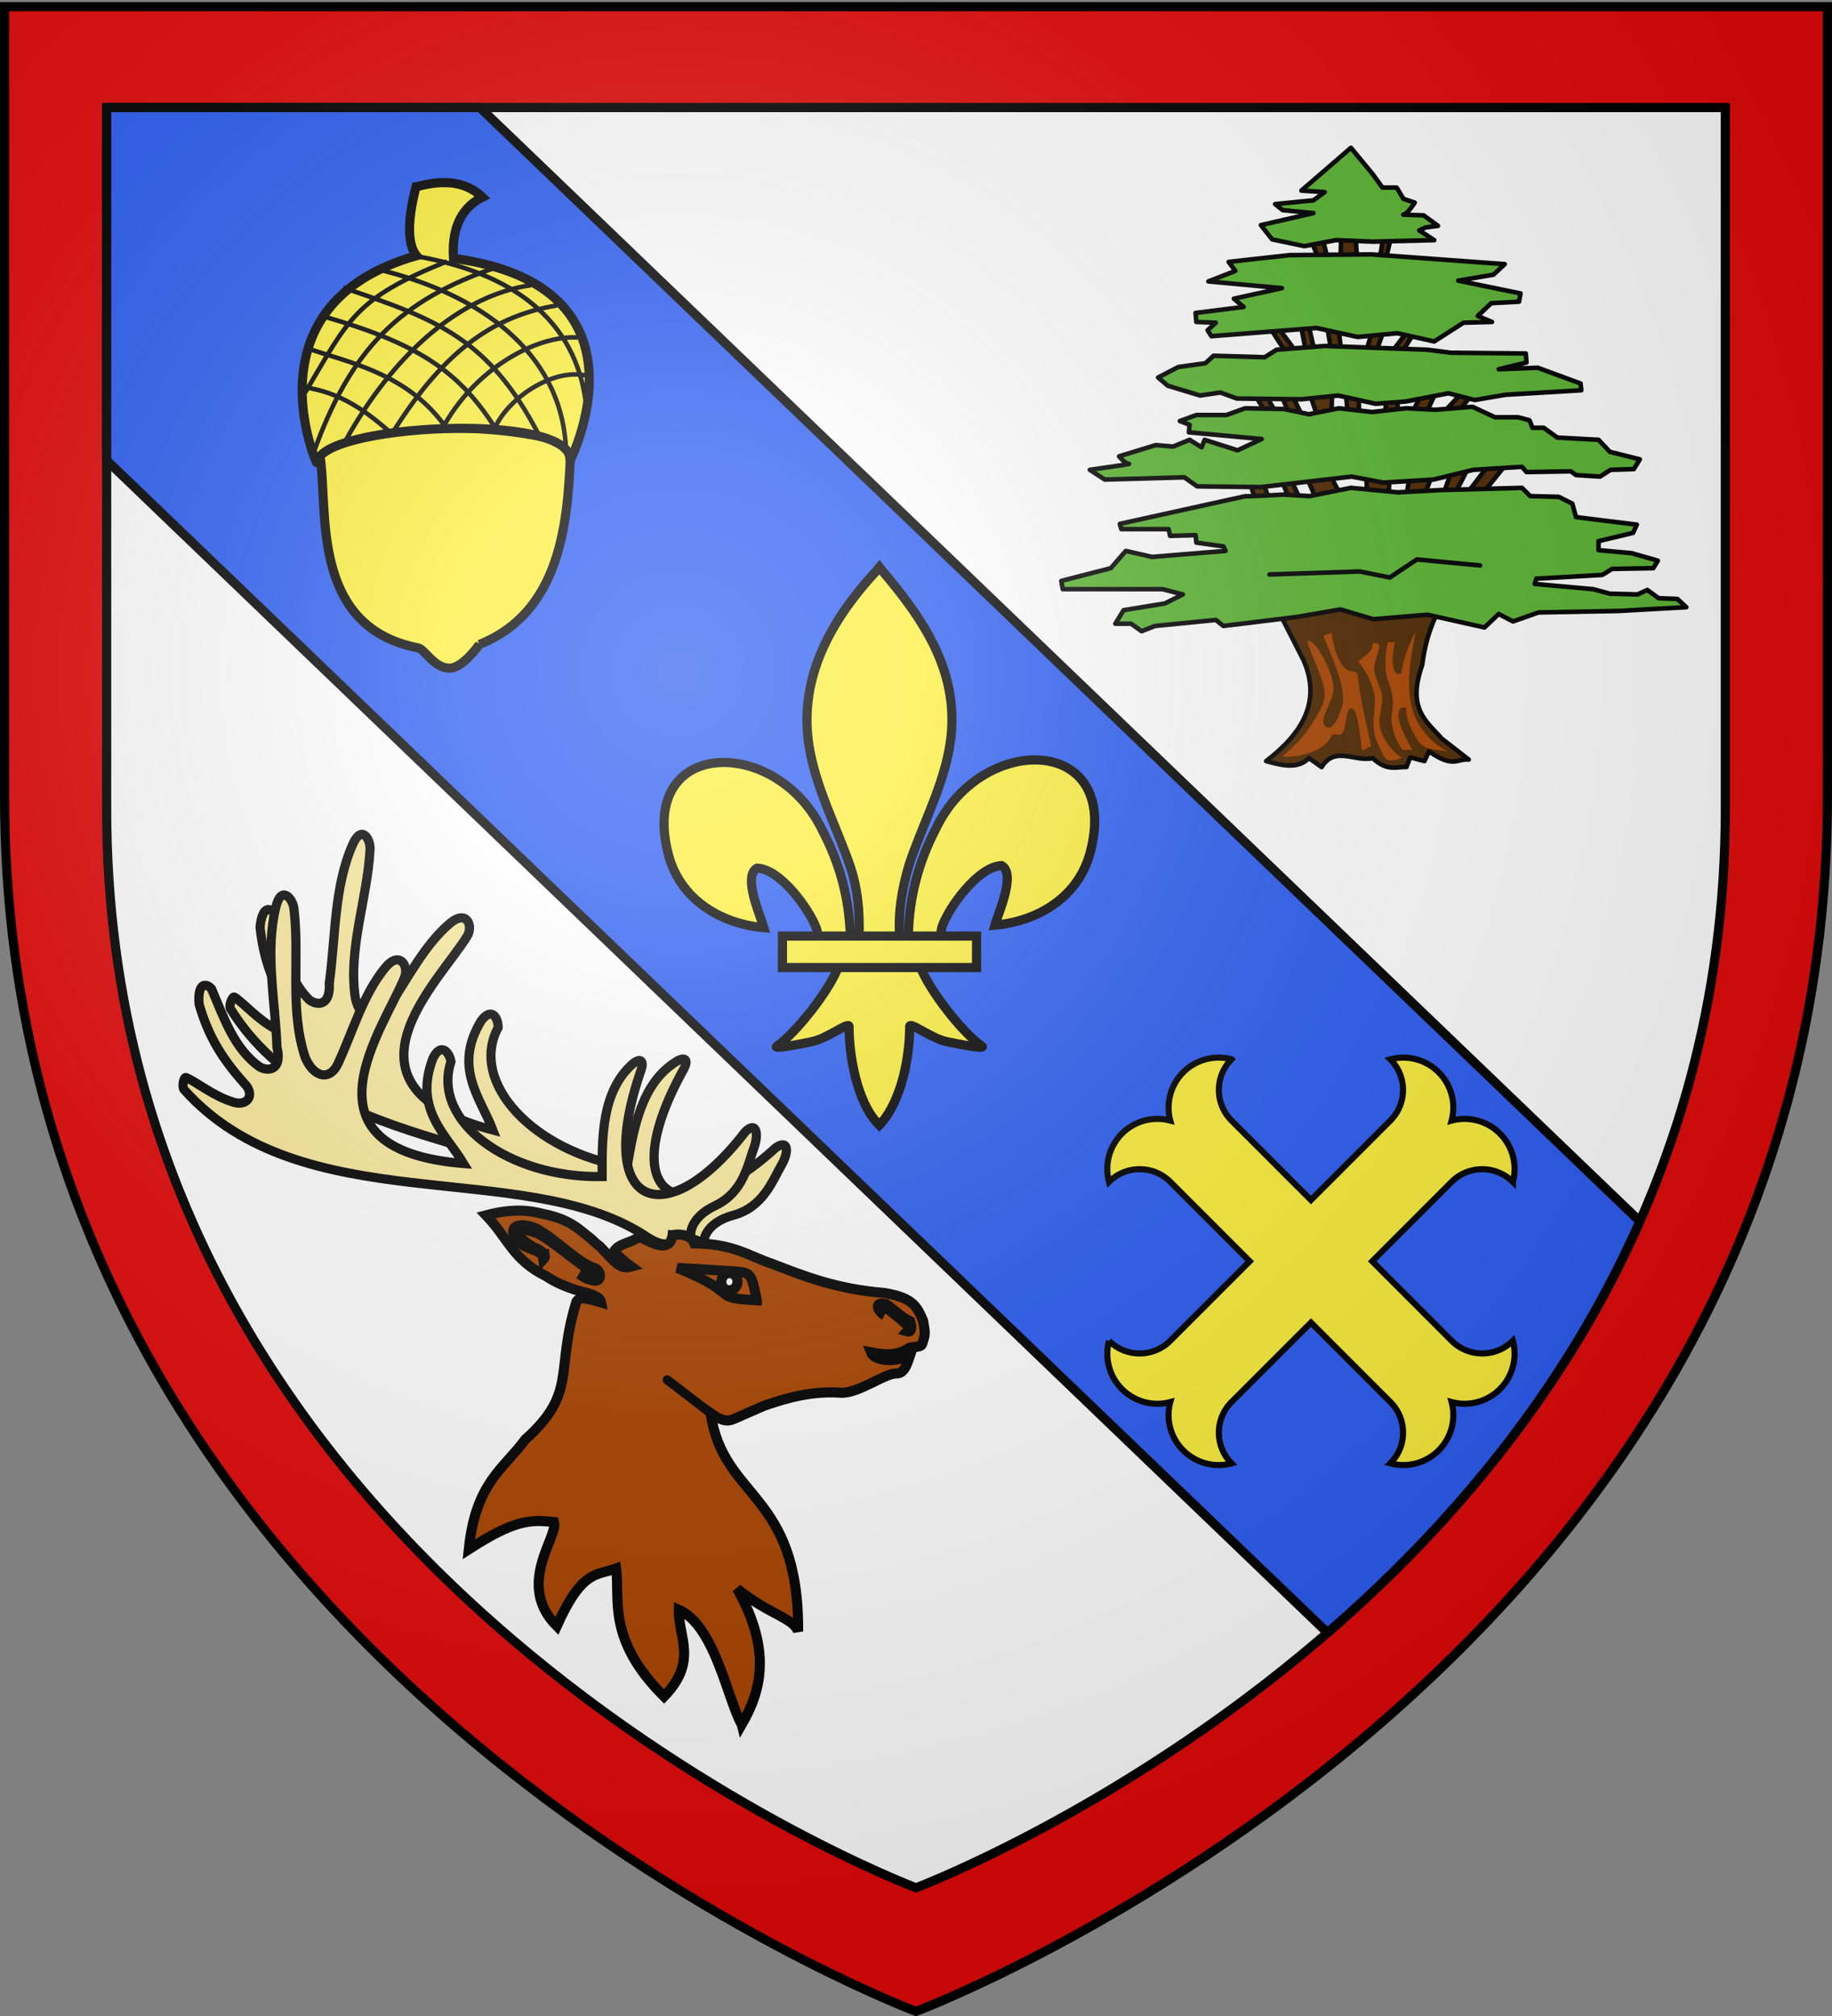 <svg xmlns="http://www.w3.org/2000/svg" xmlns:xlink="http://www.w3.org/1999/xlink" width="600" height="660" version="1.0"><rect width="100%" height="100%" fill="#808080" stroke="none"/><defs><g id="c"><path id="b" d="M0 0v1h.5L0 0z" transform="rotate(18 3.157 -.5)"/><use xlink:href="#b" width="810" height="540" transform="scale(-1 1)"/></g><g id="d"><use xlink:href="#c" width="810" height="540" transform="rotate(72)"/><use xlink:href="#c" width="810" height="540" transform="rotate(144)"/></g><g id="g"><path id="f" d="M0 0v1h.5L0 0z" transform="rotate(18 3.157 -.5)"/><use xlink:href="#f" width="810" height="540" transform="scale(-1 1)"/></g><g id="h"><use xlink:href="#g" width="810" height="540" transform="rotate(72)"/><use xlink:href="#g" width="810" height="540" transform="rotate(144)"/></g><radialGradient xlink:href="#a" id="j" cx="221.445" cy="226.331" r="300" fx="221.445" fy="226.331" gradientTransform="matrix(1.353 0 0 1.349 -77.63 -85.747)" gradientUnits="userSpaceOnUse"/><linearGradient id="a"><stop offset="0" style="stop-color:white;stop-opacity:.314"/><stop offset=".19" style="stop-color:white;stop-opacity:.251"/><stop offset=".6" style="stop-color:#6b6b6b;stop-opacity:.125"/><stop offset="1" style="stop-color:black;stop-opacity:.125"/></linearGradient><path id="e" d="M2.922 27.672c0-5.951 2.317-9.843 5.579-11.012 1.448-.519 3.307-.273 5.018 1.447 2.119 2.129 2.736 7.993-3.483 9.121.658-.956.619-3.081-.714-3.787-.99-.524-2.113-.253-2.676.123-.824.552-1.729 2.106-1.679 4.108H2.922z"/></defs><g style="display:inline"><path d="M300 658.5s298.5-112.32 298.5-397.772V2.176H1.5v258.552C1.5 546.18 300 658.5 300 658.5z" style="fill:#e20909;fill-opacity:1;fill-rule:evenodd;stroke:none;stroke-width:1px;stroke-linecap:butt;stroke-linejoin:miter;stroke-opacity:1"/><path d="M300 618.032s265.068-99.74 265.068-353.221V35.217H34.932V264.81C34.932 518.29 300 618.032 300 618.032z" style="fill:#fff;fill-opacity:1;fill-rule:evenodd;stroke:#000;stroke-width:3;stroke-linecap:butt;stroke-linejoin:miter;stroke-opacity:1"/><path d="M34.938 35.219v115.5L434.75 534.53c38.794-33.565 77.326-77.992 102.313-134.687L157.188 35.219H34.938z" style="opacity:1;fill:#2b5df2;fill-opacity:1;stroke:#000;stroke-width:3;stroke-linecap:round;stroke-linejoin:round;stroke-miterlimit:4;stroke-dasharray:none;stroke-opacity:1"/></g><g style="display:inline"><path d="M1001.625 288.032c.285-12.391 3.35-23.908 9.058-34.822 14.943-31.437 60.584-30.686 50.523 7.763-3.707 14.168-16.301 22.494-31.264 23.923 1.08-3.733 7.02-16.93 2.225-19.513-7.667.29-17.188 13.541-19.478 19.86-.33.908-.238 1.956-.607 2.849" style="fill:#fcef3c;fill-opacity:1;fill-rule:evenodd;stroke:#000;stroke-width:3;stroke-linecap:butt;stroke-linejoin:miter;stroke-miterlimit:4;stroke-dasharray:none;stroke-opacity:1;display:inline" transform="translate(-704.121 18)"/><path d="M982.618 288.851c-.285-12.39-3.35-23.908-9.058-34.821-14.943-31.438-60.584-30.687-50.523 7.762 3.707 14.168 16.301 22.495 31.263 23.923-1.08-3.733-7.02-16.93-2.225-19.512 7.668.29 17.19 13.54 19.479 19.86.33.907.238 1.955.607 2.848" style="fill:#fcef3c;fill-opacity:1;fill-rule:evenodd;stroke:#000;stroke-width:3;stroke-linecap:butt;stroke-linejoin:miter;stroke-miterlimit:4;stroke-dasharray:none;stroke-opacity:1" transform="translate(-704.121 18)"/><path d="M991.238 168.8c-15.743 16.97-26.313 36.593-21.756 59.607 2.514 12.697 8.608 24.456 12.906 36.688 2.687 7.674 3.375 15.69 3.056 23.756h13.357c-.64-8.125.761-16 3.056-23.756 4.095-12.308 10.325-23.981 12.906-36.688 4.826-23.756-6.501-41.672-21.687-59.531l-.928-1.184-.91 1.109z" style="fill:#fcef3c;fill-opacity:1;fill-rule:nonzero;stroke:#000;stroke-width:3;stroke-linecap:butt;stroke-linejoin:miter;stroke-miterlimit:4;stroke-dasharray:none;stroke-opacity:1" transform="translate(-704.121 18)"/><path d="M978.782 298.257c-2.792 7.826-14.178 22.159-20.225 26.244-1.569 1.06 7.497-.61 11.556-1.5 5.324-1.167 12.244-6.84 12.081-4.838-.015 9.168 2.563 24.465 9.282 31.494l.636.678.657-.678c6.716-7.834 9.248-21.608 9.282-31.494-.163-2.002 6.757 3.671 12.08 4.838 4.06.89 13.126 2.56 11.557 1.5-6.047-4.085-17.426-18.418-20.219-26.244h-26.687z" style="fill:#fcef3c;fill-opacity:1;fill-rule:evenodd;stroke:#000;stroke-width:3;stroke-linecap:butt;stroke-linejoin:miter;stroke-miterlimit:4;stroke-dasharray:none;stroke-opacity:1" transform="translate(-704.121 18)"/><path d="M960.383 288.453h63.578v10.301h-63.578z" style="fill:#fcef3c;fill-opacity:1;stroke:#000;stroke-width:3;stroke-miterlimit:4;stroke-dasharray:none;stroke-opacity:1" transform="translate(-704.121 18)"/></g><g style="display:inline"><g style="display:inline"><path d="M-95.745 281.381v-4.679h0z" style="opacity:.615;fill:#fcef3c;fill-opacity:.991;fill-rule:evenodd;stroke:#000;stroke-width:2.5;stroke-linecap:round;stroke-linejoin:round;stroke-miterlimit:4;stroke-dasharray:none;stroke-dashoffset:0;stroke-opacity:1" transform="matrix(1.21 0 0 1.21 278.396 -452.94)"/></g><g style="display:inline"><path d="M872.954 206.377s-8.686 1.117-11.359-1.94c-3.105-3.553-.626-9.39-1.791-11.15-17.064-28.578 13.23-48.019 23.157-60.435 2.47-3.09 35.31 17.582 53.298 53.626-14.613 11.871-37.69 32.585-63.305 19.899z" style="fill:#fcef3c;fill-opacity:1;fill-rule:evenodd;stroke:#000;stroke-width:2.74;stroke-linecap:butt;stroke-linejoin:miter;stroke-miterlimit:4;stroke-dasharray:none;stroke-opacity:1;display:inline" transform="rotate(-48 538.36 1109.14) scale(1.089)"/><path d="M962.415 100.18c-7.547 3.886-14.582 9.028-15.257 13.956-45.165-28.411-66.732 19.634-66.567 19.792 7.885-9.217 64.324 47.124 51.484 55.811 0 0 57.223-15.186 21.924-66.821 7-7.14 13.56-8.147 19.49-5.84.13-6.147-2.857-11.68-11.074-16.898z" style="fill:#fcef3c;fill-opacity:1;fill-rule:evenodd;stroke:#000;stroke-width:2.74;stroke-linecap:butt;stroke-linejoin:miter;stroke-miterlimit:4;stroke-dasharray:none;stroke-opacity:1;display:inline" transform="rotate(-48 538.36 1109.14) scale(1.089)"/><path d="M947.203 114.53c14.803 23.684 18.325 47.734.631 67.65M914.573 104.965c13.23 26.88 15.192 41.514 10.2 60.408M894.369 114.314c6.143 8.656 7.944 17.406 8.028 29.687M904.312 107.944c5.056 12.18 15.227 28.157 10.152 48.28" style="fill:none;fill-rule:evenodd;stroke:#000;stroke-width:1.37px;stroke-linecap:butt;stroke-linejoin:miter;stroke-opacity:1;display:inline" transform="rotate(-48 538.36 1109.14) scale(1.089)"/><path d="M925.23 104.145c11.986 27.704 17.972 42.885 6.362 73.777" style="fill:none;fill-rule:evenodd;stroke:#000;stroke-width:1.37px;stroke-linecap:butt;stroke-linejoin:miter;stroke-opacity:1;display:inline" transform="rotate(-48 538.36 1109.14) scale(1.089)"/><path d="M936.45 108.473c14.75 27.276 18.366 57.127-2.088 77.633" style="fill:none;fill-rule:evenodd;stroke:#000;stroke-width:1.37px;stroke-linecap:butt;stroke-linejoin:miter;stroke-opacity:1;display:inline" transform="rotate(-48 538.36 1109.14) scale(1.089)"/><path d="M954.403 175.992c-4.933-8.626-20.384-12.86-30.182-9.635M961.287 166.586c-7.63-9.608-27.743-16.883-47.865-11.807M964.266 155.497c-14.469-11.576-31.978-16.204-60.802-11.213" style="fill:none;fill-rule:evenodd;stroke:#000;stroke-width:1.37px;stroke-linecap:butt;stroke-linejoin:miter;stroke-opacity:1;display:inline" transform="rotate(-48 538.36 1109.14) scale(1.089)"/><path d="M963.644 145.668c-16.947-14.055-43.778-16.798-72.536-10.086" style="fill:none;fill-rule:evenodd;stroke:#000;stroke-width:1.37px;stroke-linecap:butt;stroke-linejoin:miter;stroke-opacity:1;display:inline" transform="rotate(-48 538.36 1109.14) scale(1.089)"/><path d="M960.658 134.335c-26.776-15.047-47.713-16.132-78.48-3.475" style="fill:none;fill-rule:evenodd;stroke:#000;stroke-width:1.37px;stroke-linecap:butt;stroke-linejoin:miter;stroke-opacity:1;display:inline" transform="rotate(-48 538.36 1109.14) scale(1.089)"/><path d="M951.983 122.088c-26.88-13.23-32.767-10.3-57.867-5.31" style="fill:none;fill-rule:evenodd;stroke:#000;stroke-width:1.37px;stroke-linecap:butt;stroke-linejoin:miter;stroke-opacity:1;display:inline" transform="rotate(-48 538.36 1109.14) scale(1.089)"/></g></g><path d="M367.467 371.101a16.398 16.398 0 0 0-4.25 15.83c5.54-5.54 14.533-5.547 20.074-.006l26 26-26.013 26.013c-5.54 5.54-14.52 5.546-20.06.006a16.384 16.384 0 0 0 20.061 20.061 16.37 16.37 0 0 0 4.237 15.817 16.398 16.398 0 0 0 15.83 4.25c-5.54-5.54-5.547-14.533-.007-20.073l26.013-26.013 26.013 26.013c5.54 5.54 5.527 14.527-.013 20.067a16.407 16.407 0 0 0 15.836-4.244 16.377 16.377 0 0 0 4.231-15.823 16.392 16.392 0 0 0 15.83-4.238 16.377 16.377 0 0 0 4.231-15.823c-5.54 5.54-14.514 5.54-20.054 0l-26.013-26.013 26-26c5.54-5.54 14.527-5.528 20.067.012a16.407 16.407 0 0 0-4.244-15.836 16.377 16.377 0 0 0-15.823-4.231 16.392 16.392 0 0 0-4.238-15.83 16.377 16.377 0 0 0-15.823-4.231c5.54 5.54 5.54 14.514 0 20.055l-26 26-26-26c-5.54-5.54-5.547-14.521-.007-20.061a16.384 16.384 0 0 0-20.061 20.061 16.37 16.37 0 0 0-15.817 4.237z" style="display:inline;fill:#fcef3c;stroke:#000;stroke-width:2;stroke-opacity:1"/><use xlink:href="#i" width="600" height="660" transform="rotate(10 219.287 430.251)"/><path id="i" d="M226.498 405.278c-.843-1.338-.147-6.862 7.634-10.514 9.427-4.425 10.77-13.573 12.9-19.313 1.478-4.25.699-8.518-2.935-4.95-25.938 33.732-49.89 25.295-34.137-20.194 1.084-3.34-.455-4.095-2.999-1.78-9.985 9.06-9.797 24.124-9.748 36.668-30.981.49-55.9-18.23-49.513-37.63-.542-3.2-3.292-6.312-5.857-1.207-6.46 16.668 4.129 24.818 9.98 34.562-56.205-4.62-25.658-44.744-19.298-61.047 1.434-3.677-1.68-8.744-6.329-3.114-7.255 8.788-10.525 20.67-15.391 31.214-2.456 5.727-7.81 5.2-10.801-1.674-5.28-15.681-1.78-32.832-3.741-48.883-.393-3.213-4.121-7.814-5.907-.512-3.622 14.816-.204 30.582.354 45.949 1.634 6.745-1.972 8.184-5.44 6.574-8.617-5.912-12.044-16.51-15.996-25.717-1.924-2.058-4.62-1.894-4.066 5.05 2.677 9.24 6.585 16.804 14.73 25.832 3.904 3.897.998 8.001-4.066 6.056-6.164-1.968-11.632-6.509-14.94-7.878-.748-.31-1.433 3.076-.617 3.985 38.725 43.144 110.043 22.104 150.265 47.323 6.153 4.318 9.68 4.075 9.723.268l6.22.938" style="fill:#fae99c;fill-opacity:1;fill-rule:evenodd;stroke:#000;stroke-width:3;stroke-miterlimit:4;stroke-dasharray:none;stroke-opacity:1"/><path d="M286.192 588.71c5.334-10.884 7.125-23.009-4.198-40.23 9.43 6.778 17.362 7.488 19.009 11.413-2.675-41.681-25.04-37.428-30.524-62.97 3.32 1.998 4.998 2.243 6.92 1.289 2.946-1.542 5.897-3.083 8.85-4.63 6.798-2.897 14.213-5.528 22.884-5.441 5.266-.51 11.825-6.349 15.48-6.858 2.674 0 3.219-3.088 3.992-5.998-2.852 2.463-10.296 3.259-11.734.237 5.382.639 8.04.224 11.412-2.222 1.355-.509 3.686-.037 3.686-1.827.848-2.728.36-3.552-.317-6.45-2.125-4.09-3.428-6.551-11.98-7.393-14.362-.166-23.86-3.208-34.143-6.361-7.391-1.96-11.665-5.094-23.395-4.41-1.066-2.362-4.285-2.662-6.63-2.023-.508 5.114-4.877 3.303-9.895 1.144-2.293 2.213-5.926 2.254-7.286 5.065 2.434 1.69 2.976 2.44 5.534 4.003-3.352 1.194-4.79-.85-9.775-5.388-.6-.26-2.265-1.674-2.69-2.014-3.567-2.3-6.246-5.28-14.744-6.39-4.501-.85-9.407-.975-16.971 1.578 7.051 6.391 8.887 12.653 19.087 16.827 2.947 1.695 6.403 2.88 10.201 3.718 3.46.588 6.282 1.177 6.729 2.95-5.208-1.102-6.576-1.18-7.394.27-4.963 21.252 2.326 26.899-12.338 42-5.929 9.344-13.825 13.796-14.489 33.761 12.797-9.585 17.543-10.202 24.763-9.846 1.63 4.212-10.185 19.325 2.971 30.803 6.342-17.23 10.66-15.774 16.432-18.332 1.839 9.012-1.418 21.194 16.899 37.026 9.414-11.214 2.97-17.843 2.587-26.056 11.046 3.92 16.486 26.064 21.067 32.755zm-68.46-135.589c.057-.054-1.778-1.563-3.022-1.645-6.982-3.432-6.924-6.392-.315-4.61 3.344.481 15.195 9.575 17.815 10.387 2.137 1.965-2.852 1.471-3.728 1.074 1.09.559 2.157 1.28 3.558 1.471 3.736 1.107 3.06-2.64 1.356-3.407-5.521-1.276-11.726-7.498-18.526-10.651-5.182-1.787-7.988-.083-6.373 2.64 1.356 2.553 4.502 3.324 6.97 4.003 1.558.817 1.95 1.248 2.135 2.254.423-.559.625-.492.125-1.516h.005zm102.3 11c-1.5-1.679-1.463-2.77-.095-2.466 2.311 1.533 4.448 2.966 6.474 4.542 1.421-.46 1.19 1.728.702 2.354 1.29.277 1.48-1 .715-3.043-2.889-1.189-4.927-3.066-7.477-4.6-3.992-.762-2.207 2.554-.318 3.213z" style="fill:#a40;fill-opacity:1;fill-rule:evenodd;stroke:#000;stroke-width:3;stroke-miterlimit:4;stroke-dasharray:none;stroke-opacity:1;display:inline" transform="rotate(4 1467.343 -423.035) scale(1.1)"/><path d="M27.393 57.274a1.198 1.248 0 1 1-2.395 0 1.198 1.248 0 1 1 2.395 0z" style="fill:#fff;fill-opacity:1;stroke:#000;stroke-width:1.5;stroke-miterlimit:4;stroke-dasharray:none;stroke-opacity:1" transform="scale(-2.2 2.2) rotate(-4 1869.715 2053.821)"/><path d="M281.87 462.44c-2.303-7.975-2.098-8.106-7.602-8.103-5.504.004-16.718.143-16.718.143s8.17 2.563 12.143 5.081c3.971 2.519 3.016 3.053 12.178 2.88z" style="fill:none;fill-rule:evenodd;stroke:#000;stroke-width:3;stroke-linecap:butt;stroke-linejoin:miter;stroke-miterlimit:4;stroke-dasharray:none;stroke-opacity:1;display:inline" transform="rotate(4 1467.343 -423.035) scale(1.1)"/><path d="m232.738 462.65-14.222-10.918" style="fill:#2b5df2;fill-opacity:1;stroke:#000;stroke-width:3;stroke-linecap:round;stroke-linejoin:round;stroke-miterlimit:4;stroke-dasharray:none;stroke-opacity:1"/><g style="display:inline"><path d="M414.674 249.167c11.739-8.996 18.178-19.365 12.288-32.931l-13.27-26.05 59.963 2.95c-2.665 8.037-6.367 12.446-7.864 24.574-5.132 14.383 1.48 18.488 6.39 24.084l8.846 6.881c-3.925-.366-5.007 2.924-13.024-2.703l-1.475 3.195-4.67-1.23-1.228 3.196c-3.042-.271-6.149 1.681-11.059-2.95-5.734 1.393-12.402-4.144-16.71 2.95l-4.179-2.95c-3.434 3.62-8.64 2.52-14.008.984z" style="fill:#502800;fill-opacity:1;stroke:#000;stroke-width:1.5;stroke-linecap:round;stroke-linejoin:round;stroke-miterlimit:4;stroke-dasharray:none;stroke-opacity:1"/><path d="M420.081 247.692s5.76-5.156 7.618-7.864c2.483-3.617 6.534-8.9 6.144-13.27-.514-5.755-7.432-18.074-5.16-16.712 2.41 0 7.94 10.303 8.11 15.483.126 3.888-5.79 11.248-2.213 12.779 2.278.975 4.139-4.283 4.915-6.635.601-1.82.332-4.502 0-6.39-.935-5.33-6.143-16.957-6.143-16.957l2.703-.983s1.046 8.784 4.67 11.796c1.76 1.465 3.765.281 3.931 2.212.607 7.03 4.424 23.1 4.424 23.1l-2.95 1.475c-.377.094-.984-12.863-3.194-13.762-2.538-1.033-1.512 6.689-3.686 8.356-.77.59-2.828-.406-3.195.491-2.827 6.912-15.839 7.22-15.974 6.881z" style="opacity:.99;fill:#a40;fill-opacity:1;stroke:none;stroke-width:1.5;stroke-linecap:round;stroke-linejoin:round;stroke-miterlimit:4;stroke-dasharray:none;stroke-opacity:1"/><path d="M474.026 246.048c-16.072-9.245-13.104-24.967-10.427-39.098-.157-.158-4.087 7.728-4.518 13.206-.042.53-1.318.674-1.738.348-2.43-1.891-.521-10.253-.521-10.253h-2.085c-.513-.205-1.917 8.463 0 13.033 1.118 2.666 1.871 6.743 1.216 9.558-1.257 5.406 2.944 13.437 3.997 12.685h2.607s-4.2-7.158-4.519-10.6c-.088-.957-.054-2.526.696-3.128.447-.359 1.911 0 1.911 0-.455 3.095 1.462 6.864 3.475 10.253 2.344 3.944 6.459 3.172 9.906 3.996z" style="fill:#a40;fill-opacity:1;stroke:none;stroke-width:1.5;stroke-linecap:round;stroke-linejoin:round;stroke-miterlimit:4;stroke-dasharray:none;stroke-opacity:1"/><path d="M459.429 247.96c-.455.796-7.986-5.676-7.646-12.164.126-2.409 1.09-5.592.868-7.994-.248-2.71-2.535-5.968-2.606-8.688-.058-2.2 1.738-7.125 1.738-7.125l-.522-1.39h-1.737c.555 2.223-2.399 4.042-4.692 5.908 1.81 2.416 6.225 8.475 5.387 14.945-.437 3.366-.786 8.24.695 11.295.58 1.196 2.182 5.192 3.301 5.908 1.436.919 5.214-.695 5.214-.695z" style="fill:#a40;fill-opacity:1;stroke:none;stroke-width:1.5;stroke-linecap:round;stroke-linejoin:round;stroke-miterlimit:4;stroke-dasharray:none;stroke-opacity:1"/><path d="m495.772 148.9-11.304 14.008-4.67-.492L490.12 148.9h5.652zM480.782 153.323l-4.915 9.585h-3.44s2.948-9.585 3.931-9.585h4.424zM469.231 154.798l-2.703 7.618-5.898-.245 1.475-8.602 7.126 1.229zM455.223 154.06l-.491 8.848-6.881.491-.492-9.584 7.864.246zM435.072 154.552l4.423 8.356-8.11 1.229-3.931-9.093 7.618-.492zM408.776 156.518l2.704 7.864 4.177-.737-2.703-8.11-4.178.983zM418.852 155.044l3.932 9.584 3.195-.737-4.178-9.093-2.949.246zM428.928 128.748l2.458 7.373h4.669l.246-8.601-7.373 1.228zM440.724 127.765l.737 8.602 3.687-.492-.246-8.601-4.178.491zM454.486 127.028l-.737 6.881 4.178.737-.738-7.126-2.703-.492zM466.037 128.257l-3.687 7.127h4.67l3.44-7.373-4.423.246zM480.29 127.028l-7.864 8.356h4.67l6.143-7.619-2.949-.737zM410.005 127.765l5.407 8.602 2.949-.492-6.144-10.567-2.212 2.457zM418.852 127.52l4.178 9.83 3.44-1.23-4.915-10.075-2.703 1.475zM436.055 115.232l-1.966-11.796 3.932.983 1.229 10.567-3.195.246zM430.648 115.478l-2.211-9.585-2.458.246 1.966 10.076 2.703-.737zM425.242 116.215l-6.881-9.339-2.458.246s5.407 9.093 6.39 9.093h2.949zM450.8 114.986l3.686-10.567-3.932.491-3.44 11.06 3.686-.984zM455.223 115.97l7.373-9.585 1.966.246-6.39 10.321-2.949-.983zM439.25 77.386l-.246 8.847 5.406-1.72-.491-8.11-4.67.983zM428.682 77.14l4.178 9.83 2.212-1.228-2.458-9.83-3.932 1.228zM453.503 74.683l-1.72 10.813 1.966-.246 2.457-10.076-2.703-.491z" style="fill:#502800;fill-opacity:1;stroke:#000;stroke-width:1.5;stroke-linecap:round;stroke-linejoin:round;stroke-miterlimit:4;stroke-dasharray:none;stroke-opacity:1"/><path d="m442.444 48.388-16.22 14.007 7.62.492-3.687 2.703-12.534 1.229 2.458 1.966 10.076.983-17.203 3.932 3.686 4.67 10.568 2.211 10.321-1.966 12.042.491 20.152-.491-4.915-3.195 2.212-.983 3.932-.491-4.67-3.44s-7.864-.247-6.635-.247 3.686-3.932 3.686-3.932l-3.686-1.228-2.212-3.687h-4.669l-3.195-4.423-7.127-8.601zM395.752 92.131l8.847-3.44-2.212-2.95 19.906-2.211 26.787-.246 43.743 3.195-3.686 3.44-11.55 1.967 20.397 4.177-.491 2.704-9.093.491-4.424 4.178 4.67 1.966-9.339.246-9.584 6.143-12.042-2.703-13.025 1.229-13.516-2.95-34.405 2.704-1.23-1.966 2.704-2.457-6.39-.246-.245-2.95 15.728-1.965-3.195-2.703 15.728-3.44-24.083-2.213zM379.286 123.588l6.636-3.441 8.847-1.229 2.703-2.457 16.711.491 3.932-2.457 15.728-1.229 33.668 1.229 7.618.983 24.576.245.245 2.95-9.093 2.211 12.78-.491 14.007 5.16.246 2.212-24.82 1.475-10.077 1.72-8.6-2.212-14.009 2.704-9.83.737-12.287-2.703-12.042 1.228-21.135-.245-5.406-1.966-6.636.983-10.567-3.195-3.195-2.703zM356.923 153.815s14.008-1.966 12.779-1.966c-1.229 0-3.195-2.458-3.195-2.458l12.042-3.686 5.652.492 5.407-2.212 3.932 2.457.983-2.457 10.813 3.44 7.864-3.686-23.838-2.212.246-2.457-3.195-1.229 5.407-1.966h9.83l6.143-2.212 12.78.246 8.11 1.72 9.83-1.966 10.812 1.23 11.305-1.23 9.584.492 12.042-.983 7.373 3.44h7.618l3.686.983.983 2.458h3.687l4.423 3.195 13.516.737 3.687 3.932 9.83 2.457-1.966 3.195-7.619.246-3.44 2.212-7.864-.492-1.72-1.228-14.5.245-1.474-1.72-15.974.983-13.025 3.195-16.465.983-10.322-1.966-29.736 3.44-20.889-.245-4.177-2.95-26.05.738-4.915-3.195zM366.753 171.51s42.27-9.34 41.286-9.094c-.983.246 12.288-.491 12.288-.491l8.601.491 13.516-2.703 15.483 1.475 13.762-.738 26.787-.737 2.703 2.703 9.339.246 4.423 2.212 1.229 4.423 19.906 2.458-1.229 2.703-11.305 2.703v2.95l10.813.982 8.602 2.458-1.475 2.457-13.516.246-3.195 1.966-21.626 1.229-.491 1.72 19.168 1.72 5.407 1.475 9.093.246 3.194-1.475 3.687 2.704 6.143.245 2.95 2.704-22.118 1.228-26.296.492-8.355 2.949-4.67-2.458-4.669 4.424-18.677-4.178-17.694 1.475-10.813-3.195-14.254 2.457-24.083 2.95-2.458-1.967-19.906 1.966-4.423 1.72-3.44-2.457h-5.162l2.704-4.423 13.516-2.212 5.898-2.95-6.635-1.72h-32.685l-.492-2.703 16.22-4.178 4.915-5.652 8.601 1.966 24.084-1.966-.737-1.474-8.847-1.23-.246-2.457-8.356.246-.491-2.212h-15.483l-.491-1.72z" style="fill:#5ab532;fill-opacity:1;stroke:#000;stroke-width:1.5;stroke-linecap:round;stroke-linejoin:round;stroke-miterlimit:4;stroke-dasharray:none;stroke-opacity:1"/><path d="m415.765 188.077 29.557-.985 9.852 1.97 8.867-5.91 20.69 1.97" style="opacity:.99;fill:none;fill-opacity:1;stroke:#000;stroke-width:1.5;stroke-linecap:round;stroke-linejoin:round;stroke-miterlimit:4;stroke-dasharray:none;stroke-opacity:1"/></g><path d="M300 658.5s298.5-112.32 298.5-397.772V2.176H1.5v258.552C1.5 546.18 300 658.5 300 658.5z" style="opacity:1;fill:url(#j);fill-opacity:1;fill-rule:evenodd;stroke:none;stroke-width:1px;stroke-linecap:butt;stroke-linejoin:miter;stroke-opacity:1"/><path d="M300 658.5S1.5 546.18 1.5 260.728V2.176h597v258.552C598.5 546.18 300 658.5 300 658.5z" style="opacity:1;fill:none;fill-opacity:1;fill-rule:evenodd;stroke:#000;stroke-width:3;stroke-linecap:butt;stroke-linejoin:miter;stroke-miterlimit:4;stroke-dasharray:none;stroke-opacity:1"/></svg>